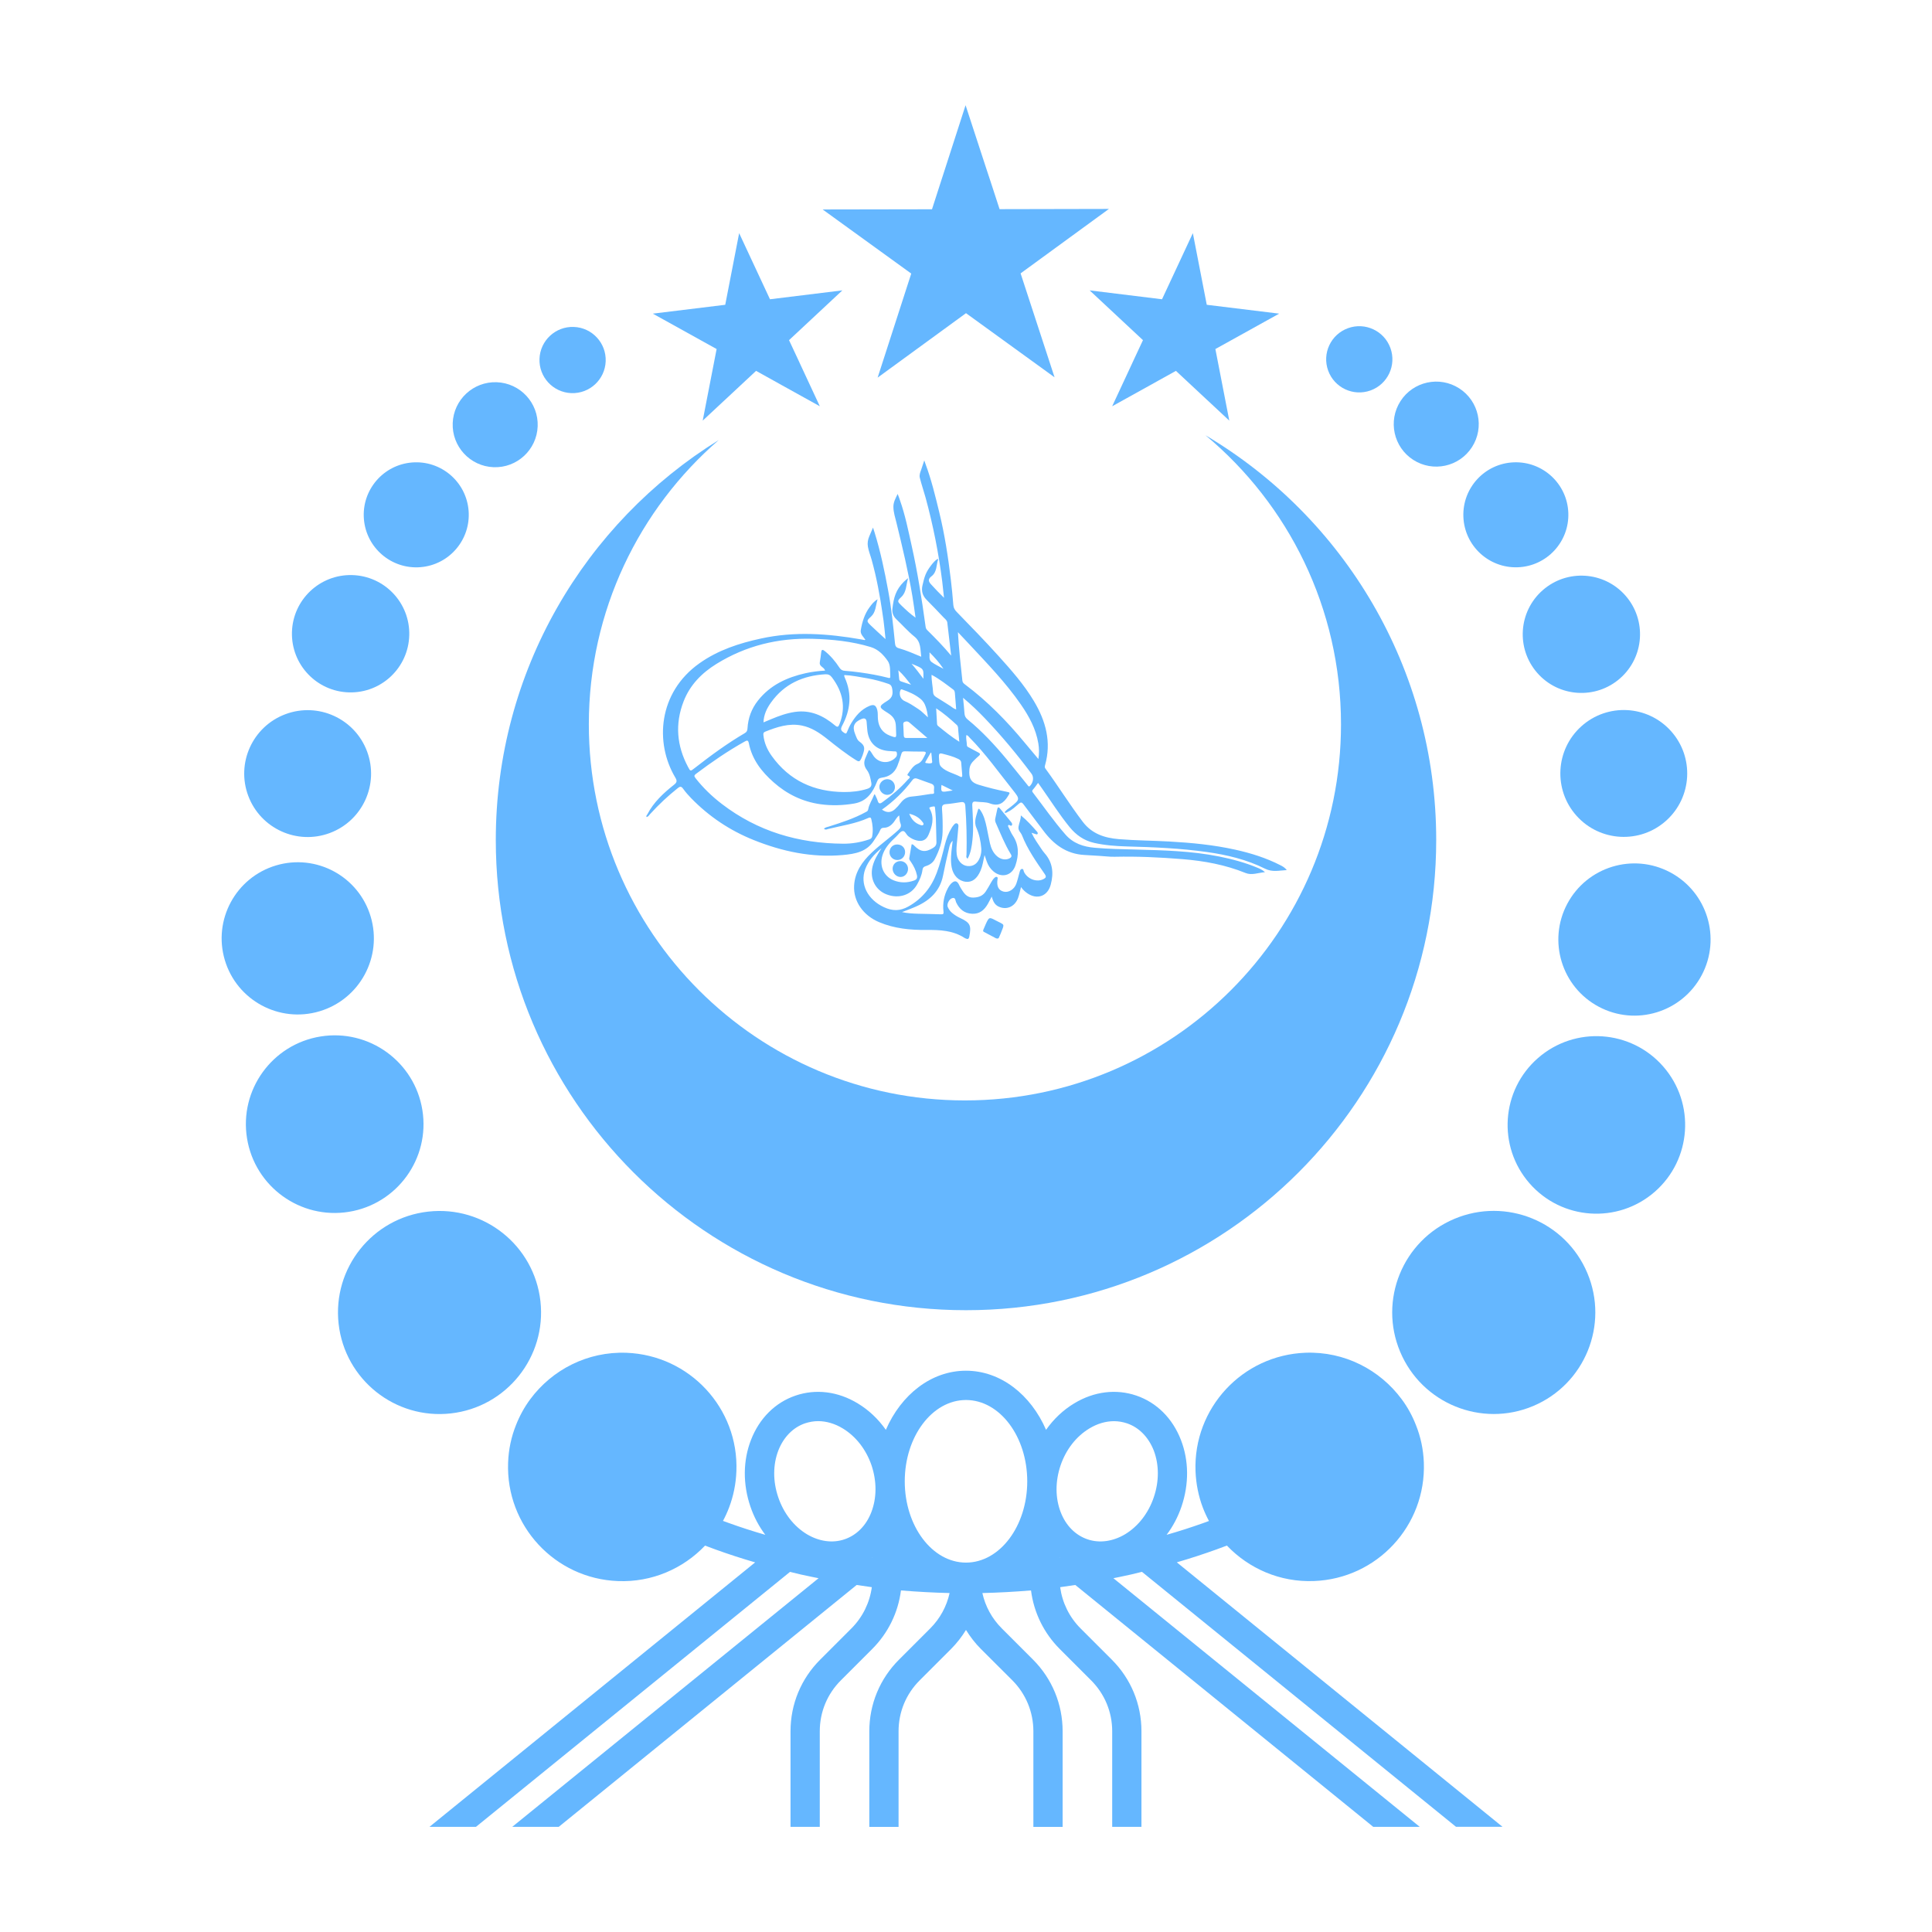 <?xml version="1.0" encoding="utf-8"?>
<!-- Generator: Adobe Illustrator 24.0.2, SVG Export Plug-In . SVG Version: 6.00 Build 0)  -->
<svg version="1.1" id="Layer_1" xmlns="http://www.w3.org/2000/svg" xmlns:xlink="http://www.w3.org/1999/xlink" x="0px" y="0px"
	 viewBox="0 0 500 500" style="enable-background:new 0 0 500 500;" xml:space="preserve">
<style type="text/css">
	.st0{fill:#65B7FF;}
</style>
<g>
	
		<ellipse transform="matrix(0.994 -0.112 0.112 0.994 -37.19 14.795)" class="st0" cx="113.58" cy="339.64" rx="26.27" ry="26.27"/>
	
		<ellipse transform="matrix(0.987 -0.159 0.159 0.987 -45.057 17.401)" class="st0" cx="86.52" cy="291.07" rx="22.99" ry="22.99"/>
	
		<ellipse transform="matrix(0.958 -0.286 0.286 0.958 -66.222 32.155)" class="st0" cx="77.04" cy="242.93" rx="19.7" ry="19.7"/>
	
		<ellipse transform="matrix(0.936 -0.351 0.351 0.936 -65.221 40.675)" class="st0" cx="79.63" cy="200.3" rx="16.42" ry="16.42"/>
	
		<ellipse transform="matrix(0.026 -1 1 0.026 -75.712 250.453)" class="st0" cx="90.71" cy="164.09" rx="15.18" ry="15.18"/>
	
		<ellipse transform="matrix(0.997 -0.079 0.079 0.997 -10.178 8.915)" class="st0" cx="107.7" cy="133.23" rx="13.59" ry="13.59"/>
	<path class="st0" d="M127.74,120.91c6.07,0.23,11.18-4.51,11.41-10.58c0.23-6.07-4.51-11.18-10.58-11.41s-11.18,4.51-11.41,10.58
		C116.93,115.57,121.67,120.68,127.74,120.91z"/>
	<path class="st0" d="M147.86,101.74c4.73,0.18,8.71-3.51,8.89-8.24c0.18-4.73-3.51-8.71-8.24-8.89c-4.73-0.18-8.71,3.51-8.89,8.24
		C139.44,97.58,143.13,101.56,147.86,101.74z"/>
	
		<ellipse transform="matrix(0.922 -0.388 0.388 0.922 -101.476 176.442)" class="st0" cx="386.42" cy="339.64" rx="26.27" ry="26.27"/>
	
		<ellipse transform="matrix(0.753 -0.657 0.657 0.753 -89.442 343.609)" class="st0" cx="413.48" cy="291.07" rx="22.99" ry="22.99"/>
	
		<ellipse transform="matrix(0.469 -0.883 0.883 0.469 10.123 502.689)" class="st0" cx="422.96" cy="242.93" rx="19.7" ry="19.7"/>
	
		<ellipse transform="matrix(0.743 -0.669 0.669 0.743 -26.102 332.575)" class="st0" cx="420.37" cy="200.3" rx="16.42" ry="16.42"/>
	
		<ellipse transform="matrix(0.752 -0.659 0.659 0.752 -6.661 310.479)" class="st0" cx="409.29" cy="164.09" rx="15.18" ry="15.18"/>
	<path class="st0" d="M378.72,133.74c0.28,7.5,6.59,13.35,14.09,13.07c7.5-0.28,13.35-6.59,13.07-14.09
		c-0.28-7.5-6.59-13.35-14.09-13.07C384.29,119.93,378.44,126.24,378.72,133.74z"/>
	
		<ellipse transform="matrix(0.541 -0.841 0.841 0.541 78.099 363.017)" class="st0" cx="371.84" cy="109.91" rx="11" ry="11"/>
	
		<ellipse transform="matrix(0.94 -0.341 0.341 0.94 -10.7 125.38)" class="st0" cx="351.82" cy="93.17" rx="8.57" ry="8.57"/>
	<path class="st0" d="M250,339.08c67.21,0,121.69-54.49,121.69-121.69c0-44.57-23.96-83.55-59.7-104.74
		c21.43,17.86,35.06,44.74,35.06,74.81c0,53.76-43.57,97.33-97.33,97.33c-53.76,0-97.33-43.57-97.33-97.33
		c0-29.39,13.03-55.73,33.62-73.58c-34.64,21.44-57.7,59.79-57.7,103.52C128.31,284.6,182.8,339.08,250,339.08z"/>
	<path class="st0" d="M268.65,202.61c0.37,0.52,0.67,0.94,0.96,1.35c2.37,3.36,4.57,6.85,7.17,10.05c1.68,2.07,3.75,3.54,6.38,4.13
		c2.8,0.63,5.65,0.84,8.51,0.92c6.91,0.18,13.81,0.47,20.66,1.44c5.21,0.74,10.33,1.95,15.04,4.31c1.95,0.97,3.64,0.46,5.65,0.37
		c-0.53-0.69-1.11-0.98-1.67-1.27c-3.69-1.89-7.63-3.12-11.65-4.01c-5.62-1.25-11.35-1.8-17.1-2.12c-4.35-0.24-8.71-0.25-13.05-0.61
		c-3.7-0.31-6.96-1.37-9.33-4.49c-3.4-4.47-6.35-9.25-9.67-13.78c-0.21-0.29-0.18-0.54-0.09-0.86c1.69-5.99,0.2-11.43-2.88-16.59
		c-2.56-4.29-5.85-8.01-9.18-11.7c-3.51-3.89-7.17-7.64-10.82-11.4c-0.49-0.5-0.8-1.03-0.86-1.78c-0.17-2.2-0.39-4.41-0.65-6.6
		c-0.7-5.85-1.59-11.66-2.99-17.39c-1.02-4.2-2.03-8.39-3.54-12.45c-0.08-0.22-0.15-0.44-0.34-0.98c-0.27,0.78-0.51,1.57-0.78,2.35
		c-0.25,0.71-0.56,1.4-0.37,2.16c0.43,1.73,1.03,3.44,1.5,5.16c1.94,7.13,3.38,14.36,4.3,21.7c0.16,1.32,0.29,2.64,0.46,4.19
		c-1.3-1.27-2.37-2.39-3.42-3.55c-0.75-0.83-0.61-1.41,0.17-2.01c1.51-1.16,1.19-2.94,1.78-4.52c-0.61,0.05-1.56,1.29-1.76,1.54
		c-1.51,1.94-1.8,2.97-2.34,5.3c-0.35,1.52,0.02,2.72,1.1,3.8c1.47,1.47,2.89,2.98,4.32,4.48c0.39,0.41,0.93,0.77,1,1.38
		c0.35,2.85,0.67,5.7,1,8.55c-1.98-2.37-4.09-4.53-6.24-6.65c-0.34-0.33-0.37-0.78-0.43-1.22c-0.95-6.91-2.04-13.8-3.56-20.61
		c-0.88-3.95-1.67-7.92-3.03-11.75c-0.16-0.44-0.25-0.81-0.59-1.62c-0.52,1.11-1.12,2.1-1.1,3.37c0.01,1.41,0.47,2.76,0.8,4.12
		c1.53,6.28,3.04,12.56,4.11,18.94c0.31,1.86,0.55,3.72,0.82,5.59c-1.35-0.95-2.48-2.01-3.6-3.09c-1.13-1.1-1.2-1.19-0.09-2.25
		c1.39-1.31,1.2-3.04,1.77-4.88c-0.39,0.25-1.05,0.87-1.14,0.96c-2.04,2.07-2.58,4.01-2.92,6.87c-0.14,1.14,0.23,2.06,1.05,2.84
		c1.55,1.48,2.98,3.11,4.64,4.45c1.74,1.4,1.49,3.25,1.76,5.21c-2.02-0.85-3.86-1.65-5.78-2.19c-0.73-0.2-0.94-0.58-1.01-1.29
		c-0.46-4.57-0.93-9.14-1.77-13.66c-0.93-5.05-1.98-10.08-3.5-14.99c-0.1-0.32-0.19-0.61-0.42-1.29c-0.45,1.03-0.52,1.23-0.95,2.22
		c-0.38,0.88-0.53,1.75-0.37,2.71c0.19,1.16,0.66,2.28,0.97,3.4c0.32,1.17,0.62,2.34,0.9,3.52c0.54,2.33,0.99,4.67,1.39,7.03
		c0.29,1.74,0.54,3.48,0.79,5.22c0.21,1.48,0.32,2.97,0.51,4.76c-1.45-1.34-2.66-2.42-3.83-3.55c-1.1-1.06-1.11-1.2,0.04-2.24
		c1.31-1.18,1.21-2.81,1.74-4.52c-1.04,0.61-1.54,1.35-2.06,2.04c-1.31,1.76-1.93,3.81-2.29,5.94c-0.18,1.06,0.67,1.71,1.19,2.5
		c-0.12,0.04-0.18,0.08-0.24,0.07c-0.3-0.05-0.6-0.11-0.9-0.17c-8.6-1.51-17.2-2.11-25.85-0.23c-5.7,1.23-11.15,3.01-15.96,6.42
		c-10.69,7.57-11.58,20.61-6.26,29.54c0.5,0.83,0.49,1.26-0.3,1.88c-2.73,2.16-5.28,4.51-6.92,7.67c-0.11,0.21-0.41,0.4-0.17,0.71
		c0.43-0.13,0.64-0.5,0.9-0.8c2.2-2.42,4.58-4.65,7.14-6.69c0.55-0.44,0.9-0.54,1.37,0.13c0.63,0.88,1.36,1.71,2.11,2.48
		c4.62,4.74,10,8.34,16.15,10.81c7.43,2.98,15.06,4.61,23.1,3.89c3.2-0.29,6.25-0.82,8.12-3.87c0.52-0.84,1.14-1.61,1.52-2.53
		c0.17-0.43,0.43-0.65,0.91-0.65c1.16,0,1.96-0.61,2.65-1.49c0.43-0.56,0.74-1.25,1.38-1.71c0.1,0.75,0.07,1.44,0.31,2.01
		c0.36,0.86-0.03,1.31-0.59,1.83c-2.21,2.02-4.68,3.74-6.85,5.8c-2.46,2.34-4.34,5.01-4.54,8.52c-0.22,4.08,2.36,7.74,6.49,9.47
		c3.94,1.66,8.1,2.05,12.3,2.01c3.45-0.03,6.81,0.12,9.82,2.08c0.08,0.06,0.19,0.08,0.28,0.13c0.52,0.25,0.79,0.14,0.92-0.47
		c0.57-2.92,0.24-3.62-2.4-4.85c-0.75-0.35-1.43-0.78-2.06-1.31c-0.51-0.43-0.87-0.96-1.13-1.56c-0.28-0.66,0.37-2.01,1.15-2.25
		c0.9-0.28,0.82,0.61,1.02,1.05c0.83,1.78,2.11,2.89,4.14,2.99c1.95,0.1,3.18-0.97,4.08-2.55c0.33-0.58,0.62-1.18,1-1.89
		c0.34,1.15,0.73,2.08,1.76,2.57c2.07,0.99,4.23,0.06,5.07-2.24c0.32-0.87,0.49-1.79,0.76-2.8c0.49,0.69,1,1.17,1.59,1.58
		c2.57,1.79,5.31,0.8,6.1-2.22c0.79-2.97,0.53-5.73-1.6-8.13c-0.34-0.38-0.63-0.81-0.91-1.23c-0.84-1.26-1.73-2.48-2.47-4.05
		c0.44,0.14,0.69,0.23,0.93,0.3c0.22,0.07,0.48,0.24,0.65-0.02c0.12-0.18-0.02-0.41-0.15-0.56c-1.29-1.47-2.59-2.94-4.19-4.22
		c0.02,1.03-0.42,1.91-0.59,2.87c-0.19,1.08,0.58,1.51,0.87,2.24c1.44,3.68,3.7,6.88,5.92,10.1c0.48,0.7,0.26,0.97-0.36,1.29
		c-1.7,0.88-4.1,0-5.02-1.86c-0.14-0.28-0.09-0.81-0.51-0.78c-0.46,0.03-0.55,0.54-0.66,0.93c-0.28,0.98-0.49,1.98-0.84,2.94
		c-0.54,1.46-2.03,2.33-3.28,2c-1.31-0.34-1.83-1.39-1.57-3.15c0.03-0.23,0.15-0.49-0.13-0.63c-0.25-0.13-0.46,0.05-0.64,0.2
		c-0.36,0.32-0.61,0.72-0.85,1.14c-0.45,0.8-0.9,1.6-1.4,2.37c-0.75,1.15-1.82,1.57-3.21,1.61c-1.87,0.06-2.57-1.36-3.32-2.53
		c-0.24-0.38-0.33-0.67-0.51-0.99c-0.47-0.81-1.01-0.9-1.74-0.29c-0.45,0.38-0.76,0.87-1.04,1.38c-1.01,1.89-1.38,3.9-1.14,6.02
		c0.07,0.58-0.01,0.77-0.66,0.74c-2.01-0.09-4.02-0.08-6.02-0.15c-1.31-0.05-2.62-0.11-4.05-0.42c1.33-0.53,2.54-0.95,3.71-1.48
		c3.54-1.58,6.12-4,6.91-7.99c0.46-2.33,0.98-4.66,1.53-6.97c0.15-0.66,0.26-1.38,0.96-2.02c-0.07,0.55-0.11,0.92-0.15,1.28
		c-0.23,1.86-0.46,3.71-0.11,5.59c0.39,2.09,1.77,3.53,3.64,3.74c1.68,0.19,2.94-0.79,3.84-2.89c0.52-1.22,0.69-2.52,1.03-4.02
		c0.24,0.7,0.4,1.18,0.56,1.65c0.35,0.98,0.89,1.84,1.67,2.52c2.15,1.88,4.88,1.17,5.77-1.51c0.89-2.67,0.95-5.27-0.7-7.73
		c-0.43-0.64-0.73-1.38-1.07-2.08c-0.09-0.19-0.27-0.42-0.04-0.63c0.32-0.1,0.6,0.4,0.85,0.1c0.26-0.31,0-0.66-0.21-0.92
		c-0.94-1.17-1.89-2.32-2.85-3.47c-0.4-0.48-0.6-0.27-0.7,0.24c-0.16,0.8-0.35,1.59-0.51,2.39c-0.07,0.36-0.05,0.69,0.12,1.07
		c1.23,2.76,2.33,5.58,3.92,8.17c0.31,0.51,0.12,0.8-0.35,1.05c-0.98,0.5-2.23,0.31-3.22-0.54c-1.02-0.88-1.54-2.07-1.84-3.34
		c-0.32-1.36-0.54-2.74-0.84-4.1c-0.34-1.56-0.71-3.12-1.64-4.47c-0.15-0.21-0.47-0.68-0.61-0.13c-0.4,1.51-1.15,3-0.43,4.66
		c0.74,1.69,1.13,3.49,1.27,5.34c0.06,0.76-0.05,1.5-0.3,2.21c-0.6,1.7-1.72,2.51-3.26,2.36c-1.45-0.14-2.61-1.4-2.8-3.07
		c-0.13-1.12-0.02-2.24,0.1-3.36c0.13-1.25,0.24-2.51,0.34-3.76c0.03-0.35,0-0.72-0.39-0.85c-0.34-0.12-0.58,0.14-0.78,0.37
		c-0.2,0.23-0.39,0.47-0.54,0.73c-0.86,1.4-1.42,2.94-1.82,4.53c-0.6,2.41-1.2,4.82-2.07,7.15c-1.41,3.78-3.75,6.7-7.31,8.71
		c-2.17,1.23-4.13,1.23-6.35,0.2c-4.21-1.94-6.29-5.97-4.85-9.85c0.8-2.15,2.27-3.81,4.21-5.42c-1.04,1.65-1.92,3.09-2.32,4.76
		c-0.76,3.14,0.74,6.09,3.66,7.21c3.16,1.21,6.37,0.15,7.9-2.63c0.65-1.17,1.19-2.38,1.36-3.71c0.07-0.56,0.31-0.83,0.82-0.98
		c1.01-0.3,1.88-0.87,2.37-1.82c1.14-2.19,1.95-4.48,2.02-6.99c0.05-1.97,0-3.94-0.15-5.91c-0.06-0.8,0.07-1.26,1.01-1.33
		c1.29-0.09,2.56-0.32,3.84-0.51c0.81-0.12,1.12,0.14,1.18,1.01c0.31,4.18,0.41,8.36,0.31,12.55c-0.01,0.33-0.22,0.74,0.29,1.06
		c0.84-1.55,1.07-3.22,1.25-4.9c0.33-2.96,0.08-5.92-0.05-8.87c-0.04-0.86,0.23-1.09,1.02-0.98c1.18,0.16,2.45,0.04,3.53,0.45
		c2.27,0.85,3.6-0.08,4.71-1.92c0.54-0.89,0.6-0.9-0.44-1.11c-2.43-0.49-4.83-1.08-7.22-1.81c-1.71-0.52-2.37-1.39-2.37-3.14
		c0.01-1.22,0.1-2.03,1.13-3.06c0.55-0.55,0.87-0.86,1.34-1.25c0.48-0.41,0.33-0.65-0.14-0.89c-0.79-0.41-1.56-0.83-2.34-1.25
		c-0.27-0.14-0.6-0.25-0.61-0.62c-0.02-0.87-0.29-1.73-0.14-2.63c0.41,0.05,0.57,0.38,0.8,0.61c4.14,4.17,7.52,8.96,11.17,13.53
		c1.98,2.48,1.95,2.5-0.55,4.49c-0.54,0.43-1.18,0.75-1.54,1.42c0.41,0.19,0.63-0.08,0.89-0.2c1.09-0.51,1.95-1.35,2.85-2.11
		c0.46-0.39,0.73-0.4,1.12,0.12c1.7,2.3,3.46,4.55,5.16,6.84c2.66,3.57,5.96,6.05,10.58,6.32c1.32,0.08,2.65,0.17,3.97,0.24
		c1.29,0.06,2.56,0.26,3.89,0.23c5.89-0.13,11.77,0.14,17.64,0.62c5.59,0.45,11.05,1.46,16.28,3.58c1.62,0.66,3.22-0.07,5.03-0.21
		c-0.7-0.63-1.33-0.89-1.95-1.15c-3.21-1.34-6.57-2.24-9.97-2.92c-7.14-1.43-14.39-1.6-21.64-1.79c-3.5-0.09-7.01-0.15-10.5-0.46
		c-2.95-0.25-5.58-1.12-7.6-3.44c-3.01-3.44-5.6-7.19-8.37-10.8c-0.17-0.22-0.33-0.43-0.1-0.73
		C267.77,203.86,268.18,203.26,268.65,202.61z M246.69,178.45c0.35,0.25,0.41,0.61,0.44,0.98c0.11,1.35,0.21,2.7,0.33,4.15
		c-0.68-0.15-1.06-0.59-1.53-0.88c-1.21-0.76-2.41-1.54-3.63-2.28c-0.5-0.31-0.79-0.66-0.82-1.29c-0.07-1.45-0.42-2.89-0.39-4.49
		C243.2,175.75,244.92,177.14,246.69,178.45z M241.01,197.51c-0.43,0.11-0.93,0.03-1.39-0.04c-0.25-0.03-0.14-0.26-0.06-0.4
		c0.42-0.75,0.85-1.49,1.28-2.23c0.12-0.12,0.2-0.04,0.19,0.08c0.06,0.57,0.13,1.13,0.16,1.7
		C241.2,196.93,241.41,197.4,241.01,197.51z M240.56,168.82c1.28,1.27,2.46,2.57,3.61,4.27c-1.22-0.69-2.25-1.13-3.11-1.79
		C240.3,170.7,240.64,169.68,240.56,168.82z M239.6,182.98c0.27,0.83,0.42,1.57,0.54,2.66c-0.89-0.77-1.54-1.52-2.36-2.06
		c-1.87-1.23-2.34-1.55-3.65-2.14c-1.39-0.63-1.45-2.17-1.06-2.88c0.15-0.27,0.34-0.14,0.52-0.08c1.61,0.55,3.18,1.24,4.52,2.29
		C238.98,181.46,239.3,182.09,239.6,182.98z M240,190.98c-1.96,0-3.71-0.01-5.46,0.01c-0.5,0.01-0.64-0.23-0.65-0.68
		c-0.02-0.85-0.08-1.69-0.11-2.54c-0.01-0.36-0.12-0.77,0.35-0.96c0.44-0.18,0.83-0.17,1.22,0.18
		C236.83,188.28,238.33,189.55,240,190.98z M238.97,175.66c-1.03-1.38-2-2.67-3.07-3.89C239.24,173.14,239,172.99,238.97,175.66z
		 M235.77,177.2c-1.03-0.34-1.78-0.6-2.54-0.84c-0.33-0.1-0.5-0.29-0.52-0.65c-0.05-0.67-0.13-1.33-0.22-2.24
		C233.81,174.65,234.66,175.84,235.77,177.2z M232.09,194.79c0.07,0.39,0.1,0.79-0.21,1.15c-1.6,1.81-4.35,1.69-5.77-0.25
		c-0.4-0.54-1.06-1.92-1.31-1.42c-0.22,0.43-0.5,1.2-0.79,1.82c-0.53,1.14-0.44,2.15,0.35,3.2c0.7,0.93,0.91,2.1,1.13,3.25
		c0.19,0.96-0.3,1.38-1.11,1.63c-1.93,0.61-3.92,0.81-5.94,0.81c-7.77-0.06-14.15-2.95-18.74-9.37c-1.14-1.6-1.92-3.36-2.13-5.34
		c-0.04-0.41-0.02-0.71,0.43-0.9c3.06-1.22,6.15-2.27,9.51-1.6c2.54,0.51,4.63,1.92,6.61,3.5c2.42,1.93,4.84,3.85,7.48,5.49
		c0.73,0.46,0.93,0.3,1.3-0.46c0.13-0.27,0.29-0.66,0.35-0.85c0.58-1.72,0.7-2.44-0.82-3.52c-0.61-0.43-0.82-1.23-1.11-1.93
		c-0.81-1.98-0.3-3.13,1.69-3.94c0.78-0.31,1.18-0.05,1.27,0.74c0.09,0.81,0.1,1.63,0.21,2.44c0.42,3.01,2.3,4.8,5.33,5.11
		c0.47,0.05,0.95,0.04,1.42,0.1C231.54,194.51,231.99,194.31,232.09,194.79z M197.59,186.95c0.07-2.02,0.88-3.66,1.96-5.16
		c3.44-4.81,8.28-6.95,14.05-7.29c0.75-0.04,1.25,0.2,1.71,0.81c2.78,3.7,3.69,7.66,1.95,12.09c-0.29,0.73-0.5,0.9-1.17,0.33
		c-3-2.52-6.35-4.08-10.4-3.48c-2.1,0.31-4.09,1.02-6.04,1.84C198.99,186.37,198.34,186.64,197.59,186.95z M230.9,178.24
		c0.22,1.32,0.13,2.27-1.25,3.13c-2.33,1.44-2.28,1.66,0,3.07c1.46,0.9,2.17,1.81,2.21,3.6c0.01,0.49,0.02,0.84,0.04,1.17
		c0.1,1.79,0.13,1.82-1.55,1.19c-1.94-0.73-2.95-2.2-3.14-4.25c-0.08-0.81,0.03-1.63-0.18-2.43c-0.33-1.2-0.86-1.51-2.02-1.03
		c-2.14,0.89-3.56,2.57-4.72,4.49c-0.42,0.69-0.76,1.44-1.06,2.2c-0.18,0.47-0.31,0.58-0.77,0.27c-0.73-0.48-1.04-0.84-0.52-1.82
		c2.14-4.01,2.62-8.18,0.69-12.45c-0.07-0.15-0.11-0.32-0.15-0.48c-0.01-0.03,0.01-0.07,0.05-0.2c1.98,0.09,3.94,0.51,5.9,0.84
		c1.87,0.32,3.71,0.83,5.52,1.45C230.58,177.22,230.79,177.6,230.9,178.24z M178.05,198.46c-2.91-5.47-3.39-11.12-1.14-16.93
		c1.65-4.27,4.71-7.36,8.52-9.72c7.59-4.69,15.89-6.73,24.79-6.49c5.12,0.14,10.18,0.64,15.11,2.13c1.98,0.6,3.34,2.05,4.42,3.6
		c0.76,1.09,0.58,2.68,0.65,4.07c0.03,0.53-0.42,0.32-0.68,0.26c-2.34-0.6-4.72-1.02-7.11-1.35c-1.31-0.18-2.63-0.33-3.95-0.42
		c-0.64-0.04-1.04-0.26-1.4-0.8c-1.06-1.63-2.3-3.11-3.84-4.34c-0.55-0.44-0.81-0.37-0.89,0.34c-0.1,0.84-0.2,1.69-0.36,2.53
		c-0.1,0.51,0.07,0.83,0.44,1.15c0.33,0.28,0.73,0.5,0.93,1.06c-1.73,0.1-3.4,0.31-5.05,0.67c-4.83,1.08-9.14,3.06-12.31,7.06
		c-1.69,2.13-2.57,4.54-2.73,7.22c-0.03,0.56-0.17,0.93-0.69,1.23c-4.59,2.69-8.86,5.83-13.05,9.1
		C178.67,199.65,178.67,199.64,178.05,198.46z M227.13,207.2c-0.15-0.51-0.42-0.98-0.64-1.47c-0.01,0-0.07-0.17-0.14-0.17
		c-0.07,0-0.13,0.17-0.14,0.17c-0.48,1.26-1.29,2.38-1.52,3.74c-0.07,0.44-0.35,0.54-0.64,0.7c-3,1.65-6.24,2.69-9.47,3.72
		c-0.45,0.14-0.93,0.21-1.34,0.55c0.36,0.45,0.8,0.17,1.12,0.09c3.49-0.86,7.09-1.35,10.4-2.86c0.43-0.19,0.62-0.1,0.73,0.32
		c0.37,1.47,0.5,2.94,0.23,4.45c-0.1,0.54-0.46,0.69-0.9,0.84c-2.15,0.72-4.38,1.09-6.62,1.07c-11.55-0.08-22.12-3.18-31.39-10.29
		c-2.56-1.96-4.84-4.16-6.82-6.69c-0.41-0.52-0.34-0.74,0.15-1.11c4.03-3.03,8.17-5.88,12.57-8.34c0.64-0.36,0.92-0.41,1.1,0.47
		c0.82,4.17,3.31,7.34,6.39,10.06c3.46,3.07,7.49,5.03,12.1,5.68c2.92,0.41,5.82,0.32,8.73-0.17c3.32-0.56,4.85-2.88,5.94-5.67
		c0.25-0.65,0.51-0.93,1.25-1.03c1.88-0.23,3.3-1.23,4.02-3.04c0.39-0.98,0.72-1.98,1-3c0.15-0.54,0.35-0.8,0.96-0.78
		c1.6,0.06,3.2,0.06,4.8,0.07c0.6,0,0.74,0.23,0.45,0.74c-0.53,0.95-0.81,1.97-2.06,2.47c-1.07,0.43-1.73,1.59-2.44,2.55
		c-0.1,0.14-0.19,0.36,0.02,0.44c0.96,0.38,0.25,0.76-0.02,1.06c-1.94,2.2-4.17,4.09-6.55,5.81
		C227.75,208.07,227.38,208.06,227.13,207.2z M233.11,207.77c-0.45,0.59-0.96,1.16-1.51,1.66c-1.04,0.93-2.11,0.96-3.35,0.1
		c3.06-2.16,5.65-4.7,7.86-7.62c0.4-0.53,0.83-0.57,1.4-0.35c1.17,0.45,2.37,0.85,3.55,1.28c1.1,0.4,0.52,1.39,0.67,2.11
		c0.14,0.67-0.53,0.47-0.86,0.52c-1.65,0.26-3.29,0.53-4.95,0.68C234.69,206.26,233.83,206.83,233.11,207.77z M238.95,213.44
		c-0.22,0.29-0.57,0.12-0.84,0.03c-1.32-0.46-2.2-1.36-2.8-2.87c1.54,0.36,2.62,1.02,3.43,2.12
		C238.89,212.92,239.14,213.18,238.95,213.44z M241.48,219.44c-1.99,1.22-3.26,1.06-4.93-0.63c-0.14-0.14-0.26-0.32-0.62-0.3
		c-0.2,1.17-0.41,2.36-0.61,3.56c-0.07,0.41,0.24,0.7,0.44,1c0.71,1.05,1.28,2.17,1.54,3.42c0.15,0.7-0.02,1.14-0.77,1.4
		c-1.78,0.62-3.54,0.64-5.28-0.07c-2.73-1.11-3.85-4.09-2.68-6.99c0.71-1.77,2-3.05,3.35-4.31c0.55-0.51,1.04-1.31,1.66-1.44
		c0.64-0.13,0.94,0.91,1.49,1.34c0.66,0.52,1.36,0.89,2.17,1.09c1.45,0.36,2.48-0.1,3.07-1.48c0.9-2.13,1.57-4.31,0.37-6.57
		c-0.09-0.17-0.3-0.4-0.03-0.52c0.33-0.15,0.72-0.23,1.08-0.24c0.24-0.01,0.24,0.29,0.26,0.48c0.08,0.88,0.18,1.76,0.21,2.64
		c0.07,2.04,0.09,4.08,0.15,6.12C242.37,218.65,242.06,219.09,241.48,219.44z M242.5,187.25c-0.07-1.27-0.14-2.55-0.22-3.94
		c1.98,1.3,3.69,2.79,5.35,4.32c0.39,0.36,0.32,0.87,0.36,1.34c0.08,0.91,0.17,1.82,0.28,3c-2.09-1.31-3.79-2.7-5.49-4.09
		C242.58,187.72,242.51,187.5,242.5,187.25z M245.16,204.79c-1.57,0.26-1.7,0.12-1.5-1.65c0.92,0.45,1.8,0.89,2.91,1.44
		C245.93,204.68,245.55,204.73,245.16,204.79z M248.42,200.96c-1.59-0.83-3.52-1.2-4.8-2.47c-0.51-0.51-0.53-1.06-0.59-1.96
		c-0.01-0.25-0.03-0.46-0.04-0.66c-0.03-0.8,0.14-1.01,0.95-0.8c1.38,0.36,2.76,0.7,4.05,1.34c0.42,0.21,0.74,0.45,0.77,0.97
		c0.07,1.05,0.17,2.1,0.26,3.15C249.07,201,248.96,201.25,248.42,200.96z M249.06,176.15c-0.44-4.12-0.91-8.23-1.15-12.54
		c0.92,0.98,1.85,1.95,2.76,2.93c4.73,5.08,9.58,10.06,13.54,15.79c2.12,3.07,3.89,6.31,4.51,10.07c0.21,1.28,0.25,2.55,0.01,4.03
		c-1.27-1.51-2.42-2.87-3.56-4.25c-4.59-5.55-9.59-10.67-15.37-15C249.45,176.92,249.11,176.67,249.06,176.15z M266.53,203.43
		c-0.3,0.3-0.52-0.15-0.66-0.33c-1.79-2.19-3.52-4.41-5.33-6.58c-3.09-3.72-6.37-7.26-10.12-10.33c-0.52-0.43-0.76-0.88-0.81-1.54
		c-0.08-1.25-0.22-2.5-0.37-4.06c2.13,1.78,3.91,3.49,5.62,5.28c4.33,4.53,8.33,9.34,12.08,14.35
		C267.67,201.17,267.36,202.6,266.53,203.43z"/>
	<path class="st0" d="M255.12,239.14c-0.21,0.46-0.4,0.93-0.6,1.4c-0.1,0.23-0.17,0.48,0.1,0.63c1.13,0.61,2.27,1.2,3.18,1.68
		c0.51,0.13,0.64-0.01,0.72-0.21c0.15-0.34,0.31-0.68,0.45-1.02c1.08-2.77,1.11-2.12-1.28-3.41
		C255.99,237.29,255.96,237.34,255.12,239.14z"/>
	<path class="st0" d="M231.61,203.72c0-1.15-0.84-2.05-1.93-2.07c-1.13-0.02-2.11,0.92-2.1,2.02c0.01,1.07,0.95,2.03,2,2.04
		C230.67,205.72,231.61,204.8,231.61,203.72z"/>
	<path class="st0" d="M234.24,220.55c0.02-1.12-0.82-1.97-1.99-2c-1.14-0.03-1.99,0.78-2.04,1.95c-0.04,1.11,0.82,2.03,1.93,2.07
		C233.3,222.62,234.22,221.73,234.24,220.55z"/>
	<path class="st0" d="M232.98,222.85c-1.15,0.02-2,0.9-1.97,2.03c0.03,1.14,0.99,2.1,2.09,2.08c1.06-0.02,1.91-0.97,1.9-2.12
		C234.99,223.72,234.08,222.83,232.98,222.85z"/>
	<polygon class="st0" points="295.8,88.03 293.64,92.65 292.64,94.81 287.83,105.14 297.8,99.61 299.86,98.46 304.33,95.98 
		318.14,108.86 314.54,90.33 331.05,81.17 312.31,78.88 308.71,60.34 300.73,77.45 282,75.15 	"/>
	<polygon class="st0" points="181.86,108.86 195.67,95.98 200.14,98.46 202.2,99.61 212.17,105.14 207.36,94.81 206.36,92.65 
		204.2,88.03 218,75.15 199.27,77.45 191.29,60.34 187.69,78.88 168.95,81.17 185.46,90.33 	"/>
	<polygon class="st0" points="227.13,97.73 250,81.05 272.92,97.65 264.13,70.75 286.99,54.07 258.69,54.13 256.32,46.86 
		255.2,43.47 249.89,27.23 244.64,43.5 243.55,46.87 241.2,54.16 212.9,54.21 235.83,70.8 	"/>
	<path class="st0" d="M304.56,404.33c3.48-1.01,6.97-2.15,10.38-3.38c0.86-0.31,1.72-0.63,2.58-0.96
		c5.65,5.93,13.71,9.53,22.54,9.18c16.31-0.61,29.03-14.31,28.43-30.65c-0.13-3.43-0.83-6.69-2.05-9.72
		c-0.93-2.4-2.17-4.65-3.69-6.69c-5.63-7.6-14.77-12.4-24.92-12.02c-16.31,0.63-29.03,14.34-28.43,30.65
		c0.13,3.31,0.78,6.49,1.89,9.42c0.46,1.2,0.99,2.36,1.59,3.47c-0.53,0.19-1.06,0.39-1.59,0.58c-3.08,1.09-6.21,2.1-9.37,3
		c1.64-2.17,2.93-4.62,3.84-7.27c1.99-5.83,1.94-11.97-0.15-17.32c-2.17-5.58-6.26-9.64-11.51-11.44
		c-5.25-1.79-10.98-1.09-16.11,2.02c-2.85,1.72-5.3,4.04-7.27,6.84c-3.94-9.09-11.74-15.3-20.73-15.3c-8.99,0-16.79,6.21-20.73,15.3
		c-1.97-2.8-4.42-5.12-7.27-6.84c-5.12-3.11-10.86-3.81-16.11-2.02c-5.25,1.79-9.34,5.86-11.51,11.44
		c-2.1,5.35-2.15,11.49-0.15,17.32c0.91,2.65,2.2,5.1,3.84,7.27c0,0,0,0,0,0c0,0,0,0,0,0c-3.16-0.91-6.29-1.92-9.37-3.03
		c-0.53-0.19-1.05-0.38-1.58-0.57c0.6-1.12,1.13-2.28,1.58-3.47c1.11-2.93,1.77-6.08,1.89-9.39c0.63-16.31-12.12-30.02-28.43-30.65
		c-10.15-0.38-19.29,4.42-24.92,12.02c-1.51,2.04-2.75,4.29-3.69,6.69c-1.21,3.03-1.92,6.29-2.04,9.72
		c-0.61,16.33,12.12,30.04,28.43,30.65c8.83,0.35,16.9-3.25,22.54-9.18c0.86,0.32,1.72,0.65,2.58,0.96
		c3.41,1.24,6.89,2.37,10.38,3.38h0.01l-84.26,68.42l0.03,0.03h11.97l81.28-65.99c1.86,0.48,3.73,0.91,5.62,1.28
		c0.59,0.13,1.18,0.24,1.77,0.36l-79.25,64.32l0.03,0.03h11.97l77.11-62.6c1.3,0.19,2.61,0.39,3.91,0.57c0,0,0.01,0,0.01,0
		c-0.55,4.02-2.36,7.73-5.26,10.65l-8.08,8.08c-4.97,4.95-7.7,11.54-7.7,18.56v24.74h7.57v-24.74c0-5,1.94-9.67,5.48-13.2l8.08-8.08
		c4.14-4.14,6.72-9.44,7.45-15.17c4.19,0.35,8.38,0.58,12.59,0.68c-0.76,3.43-2.46,6.59-5,9.14l-8.08,8.08
		c-4.97,4.95-7.7,11.54-7.7,18.56v24.74h7.57v-24.74c0-5,1.94-9.67,5.48-13.2l8.08-8.08c1.51-1.51,2.8-3.18,3.89-4.95
		c1.09,1.77,2.37,3.43,3.89,4.95l8.1,8.08c3.51,3.53,5.45,8.2,5.45,13.2v24.74h7.57v-24.74c0-7.02-2.73-13.61-7.67-18.56l-8.08-8.08
		c-2.55-2.55-4.26-5.7-5.02-9.14c4.21-0.1,8.4-0.33,12.59-0.68c0.73,5.73,3.31,11.03,7.45,15.17l8.08,8.08
		c3.53,3.53,5.48,8.2,5.48,13.2v24.74h7.57v-24.74c0-7.02-2.73-13.61-7.7-18.56l-8.08-8.08c-2.9-2.92-4.71-6.63-5.26-10.65
		c0,0,0.01,0,0.01,0c1.3-0.17,2.61-0.37,3.91-0.57l77.11,62.6h11.97l0.03-0.03l-79.25-64.32c0.59-0.12,1.18-0.23,1.77-0.36
		c1.89-0.38,3.75-0.81,5.62-1.29l81.28,65.99h11.97l0.03-0.03l-84.26-68.42H304.56z M225.81,403.11
		C225.81,403.11,225.81,403.11,225.81,403.11l-0.08,0c0.03-0.03,0.05-0.03,0.08-0.08V403.11z M225.49,391.38
		c-1.34,3.46-3.81,5.93-6.92,6.99c-3.08,1.06-6.56,0.58-9.74-1.31c-3.38-2.04-6.03-5.45-7.42-9.57c-1.41-4.14-1.39-8.43,0.03-12.12
		c1.36-3.46,3.81-5.96,6.92-7.02c1.09-0.35,2.22-0.56,3.36-0.56c2.12,0,4.32,0.63,6.39,1.89c3.38,2.04,6.03,5.43,7.45,9.57
		C226.93,383.37,226.93,387.66,225.49,391.38z M250,404.4c-8.74,0-15.85-9.44-15.85-21.03c0-11.61,7.12-21.05,15.85-21.05
		c8.73,0,15.85,9.44,15.85,21.05C265.85,394.96,258.74,404.4,250,404.4z M274.19,403.11v-0.08c0.03,0.05,0.05,0.05,0.08,0.08H274.19
		z M298.6,387.49c-1.39,4.12-4.04,7.52-7.42,9.57c-3.18,1.89-6.66,2.37-9.74,1.31c-3.11-1.06-5.58-3.53-6.92-6.99
		c-1.44-3.71-1.44-8-0.05-12.12c1.41-4.14,4.06-7.52,7.45-9.57c2.07-1.26,4.27-1.89,6.39-1.89c1.14,0,2.27,0.2,3.36,0.56
		c3.11,1.06,5.55,3.56,6.92,7.02C299.99,379.06,300.01,383.35,298.6,387.49z"/>
</g>
</svg>
